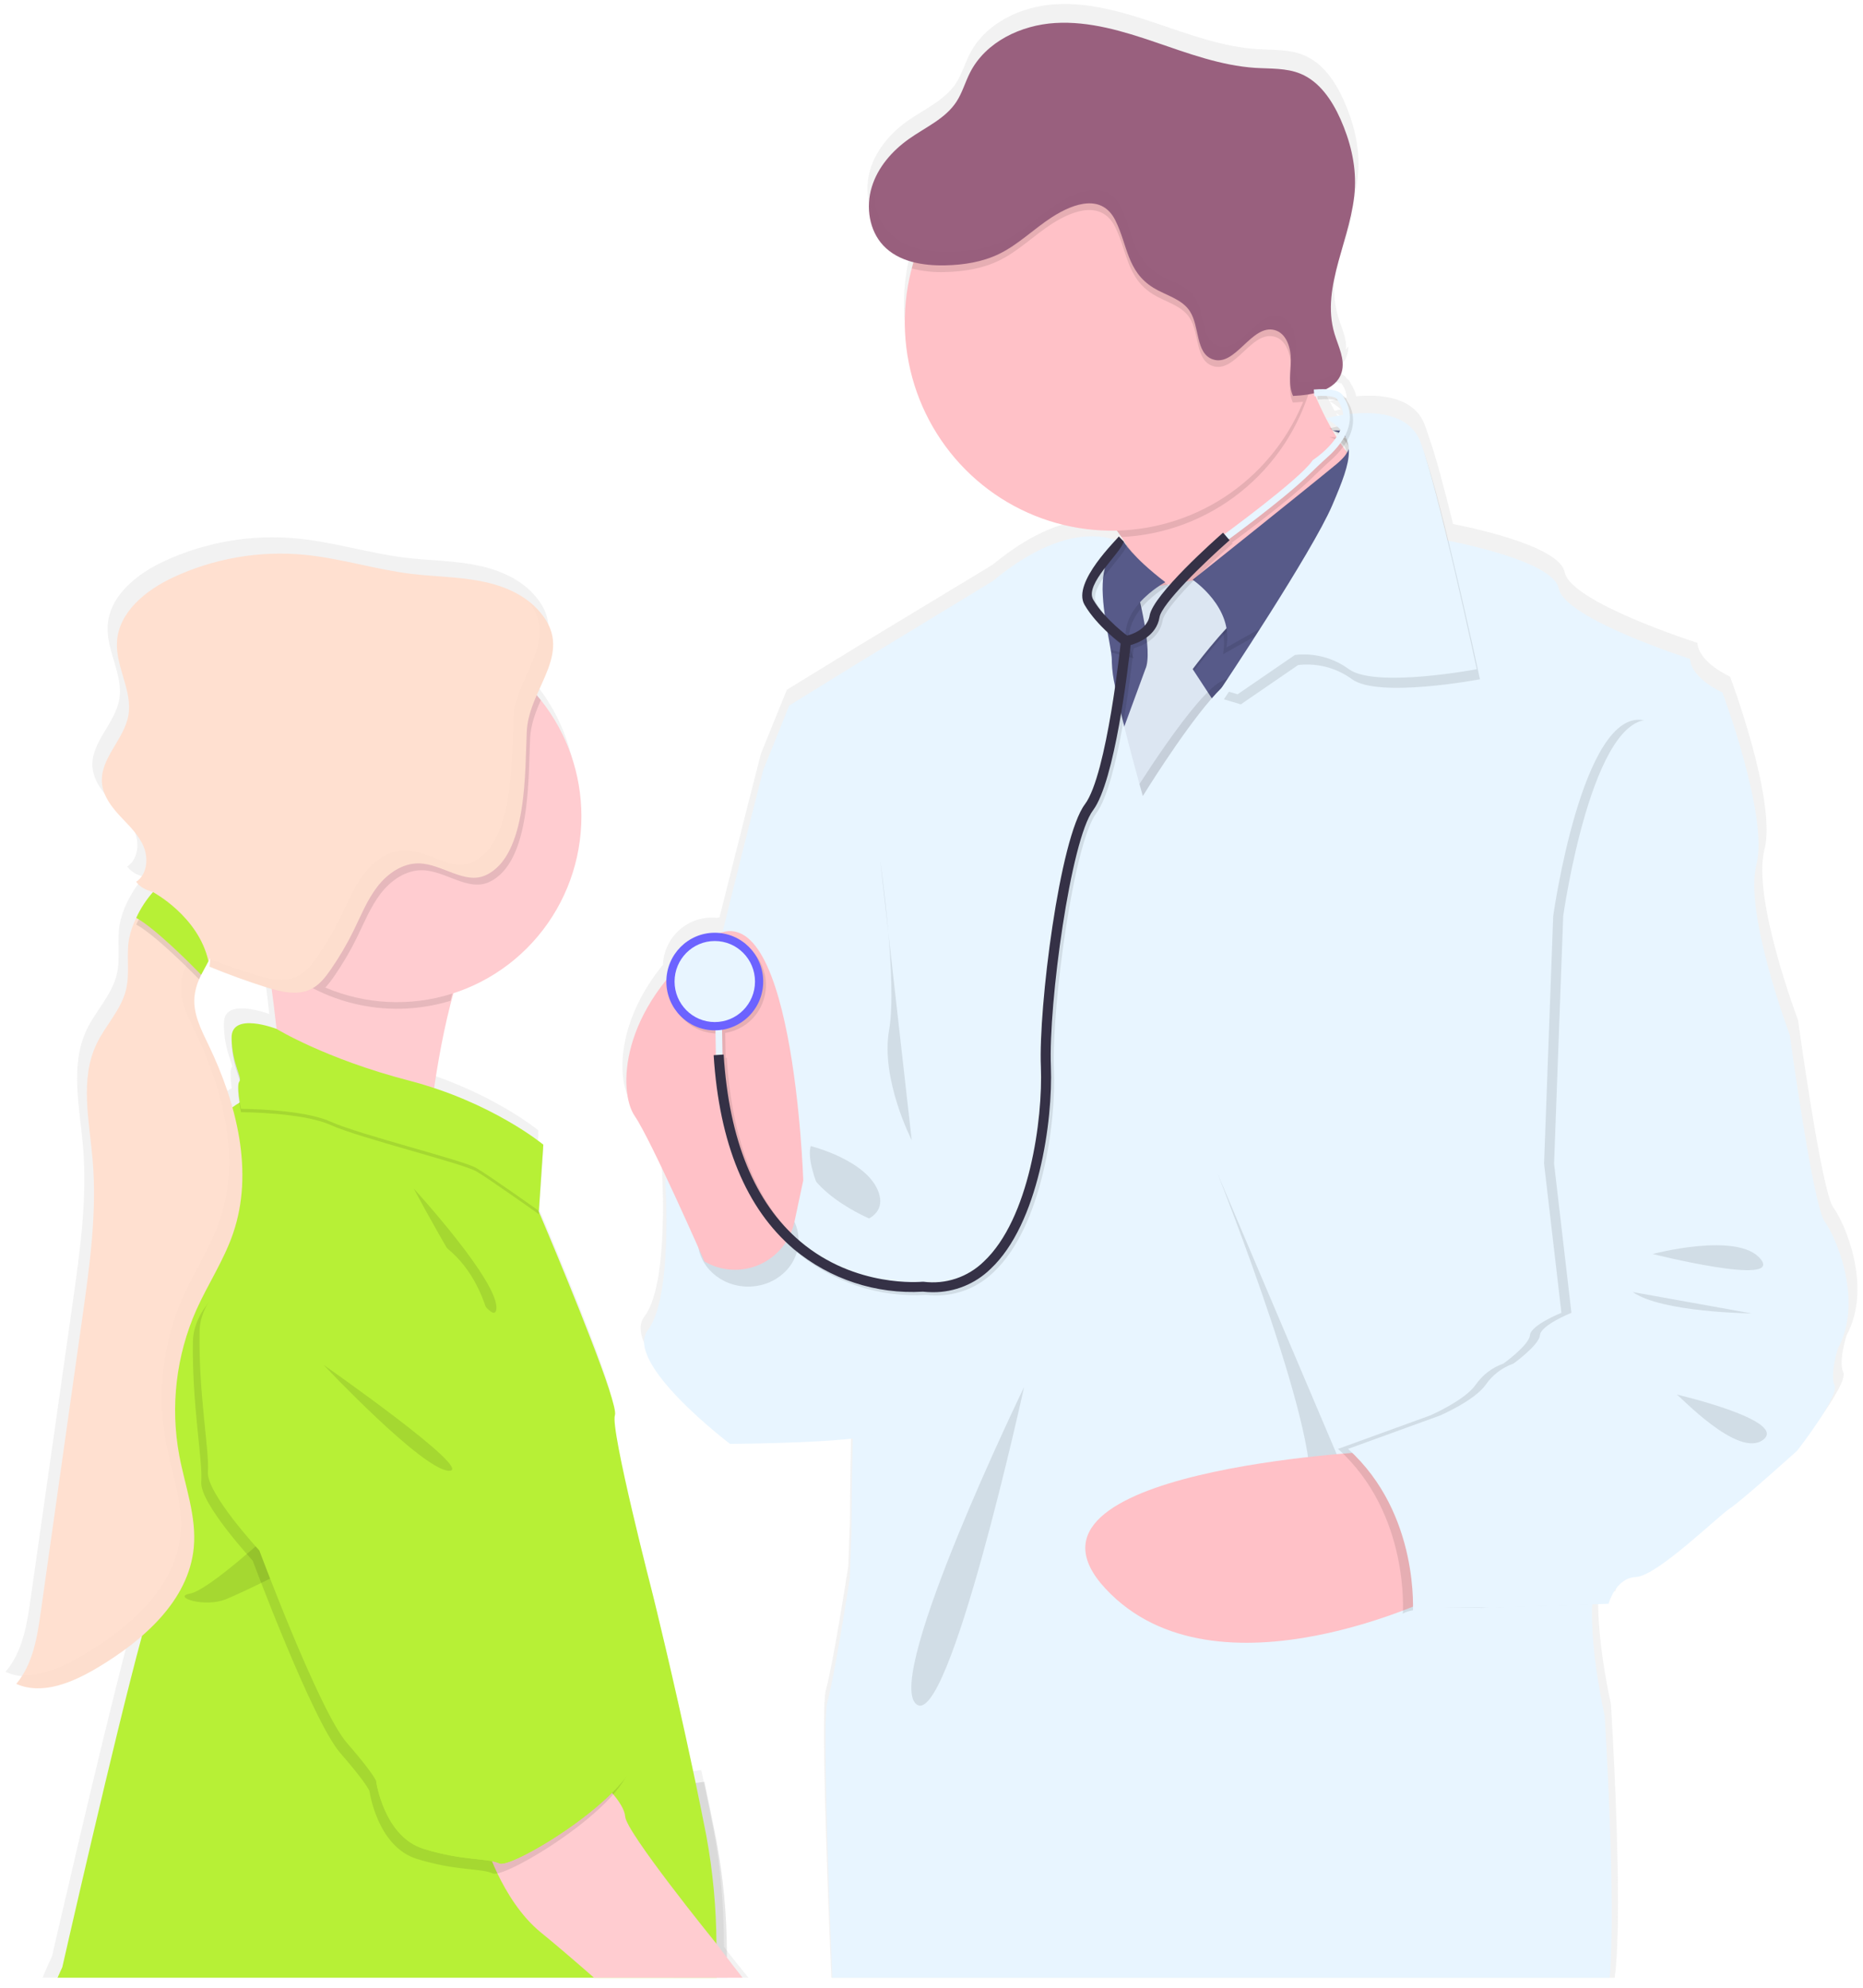<svg width="165" height="176" viewBox="0 0 165 176" fill="none" xmlns="http://www.w3.org/2000/svg">
<path d="M119.017 21.655C119.385 20.295 119.829 18.929 120.139 17.551C119.767 18.929 119.321 20.3 119.017 21.655Z" fill="url(#paint0_linear)"/>
<path d="M117.368 34.753C117.337 34.699 117.315 34.646 117.291 34.596C117.291 34.574 117.268 34.556 117.26 34.534C117.211 34.557 117.162 34.577 117.111 34.594C117.014 34.632 116.914 34.668 116.812 34.697C116.71 34.726 116.668 34.742 116.59 34.759C116.526 34.782 116.46 34.799 116.393 34.811L116.411 34.851C116.493 34.833 116.572 34.818 116.654 34.795L116.677 35.072C116.77 35.072 116.856 35.059 116.94 35.059C116.98 35.056 117.02 35.056 117.06 35.059C117.233 35.059 117.384 35.059 117.503 35.059C117.457 34.958 117.408 34.853 117.368 34.753ZM162.366 106.903C161.325 105.489 159.245 90.32 159.245 90.32C159.245 90.32 155.156 79.533 156.271 75.228C157.385 70.923 153.225 59.908 153.225 59.908C153.225 59.908 150.476 58.705 150.328 56.918C150.328 56.918 139.105 53.346 138.579 50.666C138.154 48.469 131.193 46.893 128.693 46.395C127.931 43.296 127.164 40.404 126.598 38.825C126.445 38.334 126.301 37.91 126.168 37.575C125.213 35.119 122.26 34.896 120.119 35.092C120.026 34.673 119.854 34.277 119.611 33.924C119.576 33.803 119.506 33.695 119.41 33.614C119.364 33.575 119.315 33.539 119.263 33.507C119.225 33.434 119.174 33.37 119.113 33.315C119.052 33.26 118.985 33.212 118.913 33.172C118.862 33.144 118.808 33.119 118.754 33.098C118.625 33.049 118.492 33.012 118.357 32.989C118.199 32.956 118.039 32.935 117.878 32.926C118.269 32.754 118.618 32.497 118.9 32.174C119.092 31.947 119.234 31.682 119.319 31.397C119.389 31.159 119.421 30.912 119.412 30.664C119.354 30.766 119.288 30.863 119.212 30.952C119.306 29.963 118.787 28.959 118.49 27.974C118.13 26.692 118.063 25.344 118.295 24.033C118.592 22.055 119.328 20.054 119.826 18.04C119.828 18.029 119.828 18.017 119.826 18.006C120.088 17.006 120.25 15.982 120.31 14.95C120.396 12.866 119.866 10.787 119.015 8.89C118.259 7.208 117.144 5.554 115.437 4.87C114.17 4.355 112.749 4.437 111.383 4.352C108.32 4.16 105.398 3.075 102.486 2.088C99.573 1.101 96.576 0.204 93.51 0.376C90.445 0.548 87.29 2.037 85.892 4.77C85.448 5.623 85.193 6.572 84.664 7.374C83.671 8.885 81.893 9.642 80.41 10.685C78.927 11.728 77.621 13.208 77.085 14.974C76.792 15.926 76.751 16.938 76.965 17.91C77.013 18.13 77.076 18.346 77.151 18.558C77.362 19.148 77.69 19.688 78.116 20.145C78.437 20.483 78.806 20.772 79.211 21.001C79.719 21.285 80.263 21.498 80.829 21.635C80.809 21.702 80.789 21.773 80.767 21.842C80.731 21.956 80.7 22.066 80.667 22.189C80.594 22.463 80.525 22.742 80.468 23.024C80.465 23.044 80.465 23.064 80.468 23.084C80.195 24.354 80.058 25.65 80.06 26.949C80.059 27.563 80.09 28.177 80.153 28.789C81.039 37.85 88.465 44.997 97.64 45.462C97.955 45.477 98.272 45.486 98.593 45.486C98.739 45.486 98.883 45.486 99.036 45.486C99.18 45.678 99.322 45.875 99.458 46.067C99.593 46.259 99.717 46.455 99.834 46.647L99.513 46.312L99.192 46.015C99.104 46.136 99.007 46.248 98.901 46.352C98.692 46.278 98.478 46.217 98.261 46.169C97.341 45.964 95.94 45.888 94.096 46.448C92.4 46.96 90.327 48.011 87.902 50.01L76.085 57.155L69.692 61.071L67.389 66.743C67.389 66.743 65.658 73.482 63.732 81.203C63.656 81.225 63.583 81.247 63.51 81.274C63.354 81.256 63.197 81.247 63.04 81.247C61.922 81.245 60.847 81.678 60.041 82.457C59.234 83.237 58.758 84.3 58.713 85.425C54.883 90.114 54.666 94.803 55.566 96.956C55.647 97.157 55.75 97.35 55.871 97.529C56.461 98.387 57.563 100.597 58.68 102.953C58.651 103.147 58.633 103.31 58.624 103.433C58.623 103.473 58.623 103.513 58.624 103.554C58.624 103.554 59.289 113.671 57.073 116.571C56.587 117.203 56.661 118.034 57.073 118.954C58.558 122.263 64.43 126.681 64.43 126.681C64.43 126.681 71.472 126.644 75.396 126.213C75.385 126.61 75.376 127.005 75.367 127.392C75.278 131.295 75.278 134.566 75.278 134.566L75.132 138.658C75.132 138.658 73.802 147.284 73.137 149.662C72.718 151.154 73.201 164.964 73.623 175.116H143.008C143.824 169.11 142.674 150.861 142.674 150.861C142.674 150.861 141.581 146.143 141.541 142.03C141.539 142.026 141.538 142.021 141.538 142.016C141.538 142.011 141.539 142.006 141.541 142.001C141.541 141.642 141.541 141.291 141.554 140.947L142.057 140.929L142.962 140.898H143.044C143.044 140.898 143.066 140.813 143.117 140.675C143.237 140.33 143.4 140.002 143.602 139.699C143.988 139.125 144.591 138.562 145.498 138.525C145.999 138.504 146.774 138.096 147.65 137.493C147.656 137.494 147.662 137.494 147.668 137.493C150.024 135.888 153.138 132.925 153.894 132.438C154.934 131.768 159.912 127.302 159.912 127.302C159.912 127.302 160.655 126.355 161.446 125.214L161.475 125.174C162.459 123.745 163.506 122.037 163.249 121.499C162.805 120.534 163.546 118.228 163.546 118.228C165.858 113.965 163.408 108.316 162.366 106.903ZM119.503 38.225C119.524 38.291 119.537 38.36 119.543 38.43C119.487 38.357 119.432 38.278 119.376 38.207L119.323 38.136L119.286 38.082L119.37 37.966C119.37 37.966 119.37 37.966 119.37 37.981C119.428 38.054 119.473 38.136 119.503 38.225ZM118.758 36.246C118.516 36.296 118.326 36.34 118.202 36.374C118.044 36.093 117.894 35.811 117.758 35.525C118.114 35.733 118.448 35.974 118.758 36.246ZM118.341 36.599C118.341 36.595 118.341 36.59 118.341 36.586L118.359 36.599C118.45 36.66 118.539 36.718 118.621 36.778C118.694 36.831 118.76 36.883 118.827 36.937C118.782 37.015 118.734 37.095 118.685 37.16C118.607 37.037 118.534 36.919 118.463 36.796C118.419 36.747 118.379 36.68 118.341 36.599ZM117.011 33.844C117.44 33.801 117.871 33.801 118.299 33.844C118.359 33.844 118.412 33.855 118.465 33.864C118.586 33.883 118.704 33.913 118.818 33.956C119.08 34.325 119.241 34.757 119.286 35.208L119.166 35.226L119.048 35.248C118.827 35.286 118.605 35.324 118.432 35.36L118.211 35.407C117.916 35.472 117.745 35.521 117.738 35.523C117.71 35.463 117.681 35.407 117.65 35.349C117.601 35.253 117.55 35.155 117.506 35.059C117.461 34.963 117.404 34.853 117.357 34.753C117.326 34.699 117.304 34.646 117.28 34.596C117.28 34.574 117.257 34.556 117.248 34.534C117.236 34.51 117.224 34.486 117.215 34.46C117.08 34.183 116.956 33.907 116.836 33.634C116.823 33.607 116.812 33.578 116.801 33.551L116.969 33.54V33.598L117.011 33.844ZM64.124 172.357C64.106 169.032 63.867 165.435 63.202 162.059C62.918 160.623 62.626 159.187 62.329 157.776C62.253 157.423 62.18 157.075 62.107 156.727L61.424 156.818H61.362C59.5 147.974 57.554 140.181 57.554 140.181C57.554 140.181 53.688 125.313 54.136 124.127C54.193 123.973 54.12 123.558 53.956 122.948C53.021 119.568 49.115 110.252 47.75 107.068C47.75 107.055 47.739 107.039 47.734 107.028C47.512 106.494 47.353 106.135 47.304 106.03L47.626 101.278L47.643 100.993L47.685 100.385L47.668 100.37L47.685 100.088C47.685 100.088 44.312 97.302 38.597 95.29C38.375 95.209 38.14 95.131 37.908 95.055C38.194 93.133 38.573 90.963 39.067 88.848C39.114 88.636 39.164 88.43 39.218 88.223C39.264 88.015 39.317 87.814 39.371 87.611C39.455 87.281 39.546 86.955 39.639 86.633C39.947 86.535 40.251 86.425 40.55 86.309L40.665 86.265C44.352 84.82 47.394 82.078 49.227 78.548C51.062 75.017 51.563 70.937 50.64 67.062C50.114 64.865 49.142 62.801 47.785 61C47.683 60.861 47.575 60.723 47.466 60.587C47.357 60.451 47.227 60.299 47.105 60.16C47.745 58.693 48.501 57.298 48.563 55.871C48.574 55.69 48.574 55.509 48.563 55.328V55.306C48.481 54.388 48.078 53.46 47.138 52.484C45.766 51.053 43.813 50.327 41.86 49.979C39.907 49.63 37.916 49.621 35.953 49.387C32.696 48.994 29.524 47.982 26.268 47.672C22.257 47.298 18.219 47.991 14.557 49.682C12.135 50.798 9.681 52.749 9.534 55.427C9.415 57.639 10.944 59.761 10.559 61.947C10.175 64.095 8.003 65.785 8.193 67.957C8.267 68.806 8.699 69.565 9.24 70.242C9.426 70.465 9.623 70.688 9.827 70.912C10.616 71.753 11.485 72.562 11.926 73.622C11.944 73.667 11.962 73.712 11.977 73.756C12.352 74.803 12.183 76.127 11.257 76.728C11.262 76.732 11.266 76.738 11.268 76.744C11.281 76.762 11.294 76.775 11.306 76.793C11.307 76.789 11.307 76.785 11.306 76.782C11.634 77.174 12.077 77.452 12.571 77.577L12.76 77.635C12.607 77.802 12.463 77.976 12.316 78.159L12.221 78.287C11.977 78.618 11.755 78.964 11.556 79.325C11.443 79.526 11.334 79.727 11.243 79.928C10.94 80.54 10.72 81.192 10.59 81.864C10.352 83.342 10.687 84.882 10.328 86.329C9.885 88.116 8.482 89.487 7.69 91.146C6.192 94.272 7.041 97.94 7.342 101.392C7.752 106.081 7.087 110.79 6.424 115.448C6.073 117.925 5.721 120.404 5.369 122.886C4.483 129.114 3.596 135.342 2.709 141.57C2.386 143.852 2.002 146.259 0.493 148.021H0.508C0.508 148.021 0.508 148.034 0.493 148.039C0.946 148.238 1.428 148.363 1.92 148.409C3.891 148.608 5.979 147.648 7.752 146.599C9.157 145.781 10.487 144.84 11.727 143.787C11.545 144.457 11.35 145.187 11.142 145.973C11.142 145.981 11.142 145.988 11.142 145.996C8.639 155.597 4.613 173.198 4.613 173.198C4.613 173.198 4.248 173.964 3.773 175.105H66.283C65.552 174.212 64.871 173.357 64.339 172.667L64.124 172.357ZM17.84 83.579C17.856 83.552 17.867 83.527 17.882 83.503C17.882 83.574 17.882 83.643 17.882 83.71C17.882 83.777 17.882 83.838 17.882 83.9C17.882 83.963 17.882 83.956 17.882 83.987C17.882 84.079 17.862 84.17 17.847 84.262C17.847 84.262 17.847 84.273 17.847 84.282L18.069 84.365L18.326 84.472C19.845 85.076 21.383 85.623 22.941 86.113C23.1 86.164 23.262 86.213 23.424 86.26L23.457 86.537C23.497 86.821 23.535 87.109 23.57 87.397C23.57 87.397 23.57 87.41 23.57 87.419C23.67 88.216 23.768 89.011 23.854 89.788C23.854 89.788 19.784 88.225 19.835 90.599C19.833 90.641 19.833 90.683 19.835 90.726C19.831 90.782 19.831 90.839 19.835 90.896C19.873 92.744 20.447 93.841 20.562 94.403C20.555 94.427 20.543 94.448 20.527 94.466C20.428 94.681 20.395 94.921 20.429 95.156C20.425 95.555 20.457 95.954 20.522 96.348C20.403 96.422 20.285 96.496 20.168 96.572C20.079 96.627 19.995 96.69 19.908 96.752C19.365 94.852 18.653 93.005 17.783 91.233C17.173 89.969 16.488 88.651 16.495 87.265C16.495 87.176 16.495 87.084 16.506 86.993C16.53 86.591 16.607 86.194 16.732 85.811C16.783 85.666 16.838 85.523 16.9 85.383C17.045 85.048 17.207 84.722 17.386 84.405C17.501 84.195 17.623 83.987 17.741 83.777C17.778 83.715 17.814 83.65 17.849 83.587L17.84 83.579ZM117.368 34.753C117.337 34.699 117.315 34.646 117.291 34.596C117.291 34.574 117.268 34.556 117.26 34.534C117.211 34.557 117.162 34.577 117.111 34.594C117.014 34.632 116.914 34.668 116.812 34.697C116.71 34.726 116.668 34.742 116.59 34.759L116.393 34.811L116.411 34.851C116.493 34.833 116.572 34.818 116.654 34.795L116.677 35.072C116.77 35.072 116.856 35.059 116.94 35.059H117.06C117.233 35.059 117.384 35.059 117.503 35.059C117.457 34.958 117.408 34.853 117.368 34.753Z" fill="url(#paint1_linear)"/>
<path d="M68.934 67.549L67.604 68.14C67.604 68.14 58.935 102.066 58.935 104.808C58.935 107.55 77.318 122.807 77.318 122.807L80.186 103.306C80.186 103.306 76.067 58.584 68.934 67.549Z" fill="#E8F5FF"/>
<path d="M109.258 56.757L101.577 52.72C101.147 50.873 100.383 49.121 99.325 47.551C98.201 45.917 96.707 44.312 94.845 43.474C90.139 41.349 114.75 30.191 114.75 30.191C115.138 31.531 115.595 32.85 116.118 34.143C117.386 37.296 119.49 41.373 122.201 42.534C126.809 44.51 109.258 56.757 109.258 56.757Z" fill="#FFC1C7"/>
<path opacity="0.1" d="M116.118 34.143C115.067 37.869 112.88 41.167 109.866 43.573C106.853 45.979 103.166 47.371 99.325 47.551C98.201 45.917 96.707 44.312 94.845 43.474C90.139 41.349 114.75 30.191 114.75 30.191C115.138 31.531 115.595 32.85 116.118 34.143Z" fill="black"/>
<path d="M116.81 28.51C116.811 32.164 115.736 35.736 113.721 38.774C111.707 41.813 108.843 44.181 105.492 45.58C102.141 46.978 98.453 47.345 94.896 46.632C91.338 45.92 88.07 44.161 85.505 41.577C82.94 38.994 81.193 35.702 80.486 32.119C79.778 28.535 80.141 24.821 81.529 21.445C82.917 18.069 85.268 15.184 88.284 13.155C91.3 11.125 94.846 10.042 98.474 10.042C100.885 10.031 103.274 10.501 105.503 11.425C107.733 12.349 109.759 13.709 111.463 15.426C113.168 17.143 114.519 19.184 115.436 21.429C116.354 23.675 116.821 26.082 116.81 28.51Z" fill="#FFC1C7"/>
<path d="M119.456 54.386L114.455 66.14L110.044 73.942H95.924L91.806 63.276L93.475 52.214H104.259L111.221 51.819L113.573 51.028L115.089 51.895L119.456 54.386Z" fill="#575A89"/>
<path opacity="0.1" d="M117.734 38.718C117.734 38.718 120.853 39.388 118.06 41.695C115.267 44.001 105.631 51.336 105.631 51.336C105.631 51.336 109.016 54.373 108.315 57.93L119.53 51.633L121.525 41.559C121.525 41.559 121.748 38.531 117.734 38.718Z" fill="black"/>
<path opacity="0.1" d="M107.837 51.336L100.703 52.522C100.703 52.522 102.175 58.004 101.439 59.56C101.417 59.608 101.399 59.658 101.384 59.71L98.473 67.634L100.655 73.857L108.204 63.485L105.631 59.56C105.631 59.56 108.351 55.929 109.969 54.67C111.587 53.411 107.837 51.336 107.837 51.336Z" fill="black"/>
<path d="M107.837 51.03L100.703 52.213C100.703 52.213 102.175 57.695 101.439 59.251C101.417 59.3 101.399 59.349 101.384 59.401L98.473 67.325L100.655 73.548L108.204 63.17L105.631 59.244C105.631 59.244 108.351 55.614 109.969 54.355C111.587 53.095 107.837 51.03 107.837 51.03Z" fill="#DCE6F2"/>
<path d="M118.033 38.127C118.033 38.127 121.152 38.796 118.357 41.103C115.562 43.41 105.631 51.336 105.631 51.336C105.631 51.336 109.309 53.781 108.61 57.336L119.824 51.041L121.819 40.967C121.819 40.967 122.041 37.939 118.033 38.127Z" fill="#575A89"/>
<path opacity="0.1" d="M99.814 48.251C99.814 48.251 100.495 49.532 103.499 51.843C103.499 51.843 98.498 54.523 100.411 58.289L92.761 56.28L91.584 52.575L99.814 48.251Z" fill="black"/>
<path d="M99.52 47.955C99.52 47.955 100.2 49.237 103.204 51.548C103.204 51.548 98.203 54.214 100.116 57.992L92.469 55.982L91.291 52.28L99.52 47.955Z" fill="#575A89"/>
<path opacity="0.1" d="M119.456 54.386L114.455 66.14L110.053 73.942H95.924L91.806 63.275L93.473 52.214H96.472C96.423 54.795 97.358 57.827 97.299 58.955C97.197 60.808 100.043 70.807 100.043 70.807C100.043 70.807 105.999 61.103 108.351 60.239C109.829 59.696 112.961 55.181 115.087 51.895L119.456 54.386Z" fill="black"/>
<path d="M139.156 116.238L138.648 116.881C138.648 116.881 142.326 135.474 141.308 139.697C141.135 140.458 141.037 141.234 141.013 142.014V142.048C140.834 146.344 142.122 151.919 142.122 151.919C142.122 151.919 143.15 168.353 142.565 175.112H73.711C73.308 165.118 72.873 152.169 73.268 150.734C73.933 148.365 75.263 139.77 75.263 139.77L75.409 135.698C75.409 135.698 75.409 131.761 75.529 127.376C75.58 125.404 75.655 123.334 75.764 121.499C75.903 119.19 76.099 117.245 76.367 116.29C76.532 115.565 76.627 114.827 76.65 114.084C76.65 114.015 76.65 113.943 76.664 113.872C76.664 113.648 76.686 113.407 76.695 113.159C76.695 113.09 76.695 113.021 76.695 112.936C76.737 111.498 76.722 109.792 76.675 108.024C76.675 107.928 76.675 107.83 76.675 107.731C76.637 106.405 76.582 105.052 76.52 103.766C76.327 99.747 76.076 96.348 76.076 96.348L67.62 68.125L69.899 62.471L76.223 58.568L87.916 51.457C93.619 46.734 97.374 47.301 98.806 47.819C98.945 47.867 99.081 47.923 99.214 47.987C99.258 48.009 99.294 48.027 99.327 48.047C99.373 48.069 99.416 48.094 99.458 48.123C99.066 48.313 98.725 48.596 98.465 48.947C98.171 49.347 97.963 49.803 97.851 50.287C97.776 50.587 97.723 50.892 97.693 51.2C97.665 51.524 97.653 51.859 97.653 52.196C97.669 52.935 97.732 53.673 97.842 54.404C97.842 54.417 97.842 54.435 97.842 54.453C97.915 54.976 98.006 55.487 98.094 55.967C98.094 55.975 98.094 55.983 98.094 55.992C98.197 56.552 98.298 57.07 98.367 57.517C98.38 57.597 98.391 57.671 98.403 57.74C98.451 58.035 98.475 58.334 98.471 58.633C98.496 59.355 98.593 60.074 98.76 60.777C98.817 61.071 98.884 61.386 98.957 61.714C99.056 62.161 99.165 62.648 99.283 63.143C99.347 63.416 99.416 63.697 99.487 63.976C99.513 64.088 99.542 64.2 99.569 64.314L99.613 64.49C100.085 66.381 100.597 68.263 100.912 69.402C101.098 70.072 101.216 70.485 101.216 70.485C101.216 70.485 104.554 65.048 107.218 61.953C107.258 61.909 107.294 61.866 107.331 61.826C107.595 61.52 107.854 61.241 108.103 60.995C108.646 60.451 109.133 60.062 109.526 59.919C109.609 59.888 109.69 59.85 109.767 59.805C110.858 59.182 112.618 56.92 114.265 54.551C114.427 54.328 114.584 54.085 114.744 53.855C115.11 53.323 115.464 52.79 115.799 52.278C116.056 51.888 116.302 51.508 116.535 51.146C117.643 49.409 118.423 48.114 118.423 48.114L119.962 48.045L120.23 48.032H120.41L127.394 47.706C127.394 47.706 127.696 47.757 128.192 47.857C128.219 47.857 128.245 47.857 128.274 47.875C130.753 48.371 137.637 49.941 138.059 52.118C138.573 54.784 149.678 58.341 149.678 58.341C149.825 60.127 152.544 61.304 152.544 61.304C152.544 61.304 156.663 72.267 155.561 76.563C154.473 80.805 158.394 91.3 158.498 91.594L157.747 92.55L139.156 116.238Z" fill="#E8F5FF"/>
<path opacity="0.1" d="M117.732 37.939C117.732 37.939 124.53 35.996 126.075 39.995C127.62 43.995 131.076 60.145 131.076 60.145C131.076 60.145 122.103 61.848 119.751 60.145C118.372 59.134 116.664 58.684 114.97 58.885L109.896 62.366L108.397 61.92C108.397 61.92 116.515 49.764 118.279 45.633C120.044 41.503 120.64 39.656 117.732 37.939Z" fill="black"/>
<path d="M117.437 37.046C117.437 37.046 124.24 35.103 125.791 39.102C127.343 43.101 130.792 59.252 130.792 59.252C130.792 59.252 121.821 60.955 119.467 59.252C118.089 58.24 116.382 57.791 114.688 57.992L109.61 61.473L108.111 61.027C108.111 61.027 116.229 48.871 117.993 44.74C119.758 40.61 120.345 38.767 117.437 37.046Z" fill="#E8F5FF"/>
<path opacity="0.1" d="M71.803 101.475C71.803 101.475 76.877 102.734 77.834 105.623C78.792 108.513 74.084 108.586 74.084 108.586C74.084 108.586 71.215 103.475 71.803 101.475Z" fill="black"/>
<path opacity="0.1" d="M90.702 122.807C90.702 122.807 78.275 148.438 81.144 150.883C84.012 153.328 90.702 122.807 90.702 122.807Z" fill="black"/>
<path opacity="0.1" d="M107.837 103.92C107.837 103.92 117.765 128.816 115.779 132.661C113.793 136.506 120.044 132.661 120.044 132.661L107.837 103.92Z" fill="black"/>
<path d="M121.662 128.513C121.662 128.513 88.128 130.143 97.91 140.662C107.692 151.181 127.767 141.108 127.767 141.108L121.662 128.513Z" fill="#FFC1C7"/>
<path opacity="0.1" d="M116.81 28.51C116.813 30.933 116.34 33.332 115.42 35.57C115.112 35.606 114.804 35.628 114.507 35.642C114.063 34.661 114.3 33.529 114.309 32.451C114.318 31.372 113.924 30.104 112.893 29.814C110.838 29.231 109.419 33.1 107.393 32.402C105.842 31.87 106.247 29.499 105.354 28.13C104.647 27.047 103.23 26.741 102.129 26.063C99.786 24.613 99.857 22.296 98.768 20.103C97.629 17.805 95.222 18.484 93.131 19.84C91.544 20.871 90.174 22.253 88.476 23.075C87.007 23.79 85.355 24.049 83.726 24.087C82.723 24.126 81.72 24.019 80.747 23.769C81.891 19.436 84.561 15.67 88.258 13.174C91.956 10.677 96.428 9.621 100.842 10.201C105.256 10.781 109.31 12.959 112.247 16.327C115.185 19.696 116.805 24.026 116.807 28.51H116.81Z" fill="black"/>
<path d="M93.138 19.248C91.549 20.279 90.181 21.659 88.483 22.485C87.013 23.198 85.362 23.457 83.733 23.495C81.738 23.539 79.59 23.186 78.227 21.735C76.974 20.395 76.675 18.334 77.205 16.577C77.734 14.82 79.004 13.362 80.496 12.306C81.988 11.25 83.719 10.52 84.708 9.008C85.231 8.209 85.484 7.266 85.918 6.416C87.308 3.694 90.434 2.22 93.455 2.037C96.476 1.854 99.471 2.76 102.348 3.743C105.225 4.725 108.125 5.806 111.162 6.009C112.514 6.094 113.919 6.009 115.174 6.525C116.861 7.215 117.967 8.865 118.72 10.544C119.565 12.438 120.09 14.505 120.002 16.573C119.815 20.987 116.92 25.319 118.193 29.548C118.53 30.675 119.161 31.832 118.825 32.96C118.332 34.605 116.224 34.98 114.52 35.059C114.076 34.078 114.314 32.944 114.323 31.868C114.331 30.792 113.937 29.521 112.908 29.231C110.851 28.652 109.433 32.515 107.411 31.819C105.87 31.285 106.269 28.916 105.374 27.547C104.667 26.462 103.248 26.158 102.149 25.48C99.806 24.03 99.877 21.713 98.788 19.52C97.64 17.211 95.231 17.89 93.138 19.248Z" fill="#99607E"/>
<path d="M60.622 104.215L58.931 104.809C58.931 104.809 59.596 114.883 57.379 117.772C55.162 120.662 64.658 127.845 64.658 127.845C64.658 127.845 77.675 127.771 78.043 126.728C78.41 125.686 77.377 108.062 77.377 108.062C77.377 108.062 70.391 105.32 70.978 100.95C70.978 100.95 68.846 111.246 65.685 110.802C62.524 110.357 58.935 107.698 60.622 104.215Z" fill="#E8F5FF"/>
<path opacity="0.1" d="M66.263 113.919C68.728 113.919 70.725 112.079 70.725 109.808C70.725 107.538 68.728 105.698 66.263 105.698C63.799 105.698 61.801 107.538 61.801 109.808C61.801 112.079 63.799 113.919 66.263 113.919Z" fill="black"/>
<path d="M71.142 104.512C71.142 104.512 70.255 77.253 62.537 83.326C54.819 89.4 54.743 96.663 56.213 98.809C57.682 100.955 62.395 111.697 62.395 111.697C63.132 112.127 63.96 112.376 64.811 112.422C65.662 112.468 66.511 112.31 67.29 111.961C68.068 111.613 68.754 111.083 69.29 110.416C69.826 109.749 70.198 108.964 70.375 108.125L71.142 104.512Z" fill="#FFC1C7"/>
<path opacity="0.1" d="M119.29 35.465C119.254 35.345 119.185 35.238 119.091 35.157C118.709 34.806 117.889 34.683 116.652 34.79L116.703 35.38C118.352 35.237 118.678 35.568 118.72 35.623V35.679L118.771 35.753C118.977 36.031 119.123 36.35 119.199 36.688C119.275 37.026 119.281 37.377 119.215 37.718C118.853 39.538 116.635 40.987 116.612 41.002L116.559 41.033L116.526 41.085C115.568 42.516 110.153 46.555 108.737 47.6L108.612 47.457C107.978 48.011 102.406 52.926 102.104 54.808C101.909 55.989 100.588 56.447 100.109 56.574C99.604 56.188 97.964 54.873 97.11 53.399C96.31 52.012 99.531 49.306 99.814 48.25L99.371 47.792C99.325 47.962 95.188 51.856 96.339 53.846C97.261 55.442 98.946 56.809 99.535 57.26C99.347 58.983 98.174 69.105 96.372 71.503C94.133 74.484 92.251 89.507 92.46 94.751C92.644 99.411 91.436 108.213 87.401 111.994C86.703 112.677 85.86 113.192 84.936 113.501C84.013 113.811 83.031 113.906 82.066 113.78H82.017H81.968C81.911 113.78 76.059 114.383 71.142 110.207C67.119 106.798 64.84 101.233 64.366 93.664H64.268L64.228 91.46C65.319 91.289 66.302 90.698 66.969 89.812C67.637 88.926 67.937 87.814 67.808 86.71C67.679 85.606 67.129 84.594 66.276 83.889C65.422 83.184 64.33 82.84 63.229 82.929C62.129 83.018 61.105 83.533 60.374 84.366C59.642 85.199 59.26 86.285 59.307 87.396C59.354 88.507 59.827 89.557 60.626 90.324C61.425 91.092 62.488 91.517 63.592 91.512H63.641L63.681 93.702L63.486 93.715C63.973 101.53 66.367 107.311 70.579 110.882C73.78 113.554 77.869 114.902 82.019 114.653C82.314 114.685 82.61 114.702 82.906 114.702C84.808 114.712 86.638 113.97 88.004 112.637C92.254 108.651 93.546 99.525 93.344 94.707C93.122 89.149 95.097 74.667 97.079 72.03C99.021 69.442 100.198 59.358 100.404 57.405C101.107 57.206 102.696 56.579 102.967 54.949C103.162 53.77 106.883 50.137 109.173 48.125L109.105 48.045C110.337 47.138 114.17 44.28 116.069 42.445C116.659 41.875 117.244 41.306 117.856 40.763C118.592 40.107 119.527 39.064 119.773 37.832C119.857 37.425 119.858 37.005 119.774 36.598C119.691 36.191 119.527 35.805 119.29 35.465Z" fill="black"/>
<path d="M99.46 57.119C99.367 57.054 97.159 55.462 96.053 53.547C94.905 51.557 99.041 47.665 99.085 47.496L99.529 47.953C99.247 49.007 96.026 51.716 96.826 53.1C97.835 54.848 99.959 56.378 99.981 56.394L99.46 57.119Z" fill="#353146"/>
<path d="M108.448 48.033L108.103 47.553C108.173 47.502 115.136 42.429 116.233 40.788L116.269 40.739L116.32 40.705C116.342 40.69 118.561 39.243 118.922 37.421C118.989 37.081 118.984 36.73 118.907 36.392C118.831 36.054 118.685 35.736 118.479 35.458L118.428 35.382V35.329C118.383 35.271 118.058 34.942 116.408 35.085L116.357 34.493C117.597 34.386 118.414 34.509 118.796 34.86C118.891 34.942 118.961 35.05 118.997 35.17C119.237 35.51 119.405 35.895 119.491 36.302C119.578 36.71 119.58 37.131 119.498 37.539C119.252 38.774 118.319 39.817 117.581 40.471C116.971 41.014 116.384 41.587 115.797 42.152C113.569 44.303 108.692 47.857 108.448 48.033Z" fill="#E8F5FF"/>
<path d="M63.942 90.683L63.355 90.694L63.42 94.29L64.008 94.279L63.942 90.683Z" fill="#E8F5FF"/>
<path d="M63.306 91.228C65.675 91.228 67.595 89.294 67.595 86.907C67.595 84.521 65.675 82.587 63.306 82.587C60.937 82.587 59.017 84.521 59.017 86.907C59.017 89.294 60.937 91.228 63.306 91.228Z" fill="#6C63FF"/>
<path d="M63.306 90.496C65.273 90.496 66.868 88.89 66.868 86.908C66.868 84.926 65.273 83.32 63.306 83.32C61.339 83.32 59.744 84.926 59.744 86.908C59.744 88.89 61.339 90.496 63.306 90.496Z" fill="#E8F5FF"/>
<path d="M82.626 114.415C82.33 114.415 82.034 114.4 81.74 114.368C77.59 114.614 73.502 113.266 70.3 110.597C66.088 107.024 63.698 101.25 63.206 93.428L64.093 93.372C64.567 100.942 66.846 106.508 70.871 109.916C75.788 114.08 81.638 113.488 81.695 113.488H81.744H81.793C82.759 113.614 83.74 113.518 84.664 113.209C85.588 112.9 86.431 112.385 87.131 111.702C91.163 107.922 92.371 99.12 92.187 94.46C91.965 89.21 93.847 74.188 96.088 71.209C98.05 68.599 99.267 56.834 99.28 56.716L99.313 56.381L99.641 56.323C99.662 56.323 101.577 55.956 101.816 54.514C102.126 52.634 107.69 47.72 108.322 47.164L108.9 47.833C106.602 49.843 102.88 53.478 102.694 54.659C102.423 56.294 100.834 56.919 100.134 57.115C99.912 59.071 98.744 69.153 96.809 71.741C94.827 74.378 92.852 88.86 93.074 94.417C93.264 99.236 91.985 108.364 87.736 112.347C86.368 113.684 84.533 114.427 82.626 114.415Z" fill="#353146"/>
<g opacity="0.1">
<path opacity="0.1" d="M118.698 23.232C119.062 21.878 119.501 20.517 119.806 19.145C119.441 20.523 119 21.878 118.698 23.232Z" fill="black"/>
<path opacity="0.1" d="M114.99 33.865C114.546 32.885 114.784 31.75 114.792 30.674C114.801 29.598 114.407 28.338 113.378 28.037C111.321 27.459 109.903 31.324 107.881 30.625C106.329 30.091 106.739 27.722 105.844 26.353C105.137 25.268 103.72 24.965 102.621 24.286C100.276 22.837 100.347 20.519 99.26 18.326C98.119 16.026 95.714 16.705 93.621 18.063C92.032 19.094 90.664 20.477 88.966 21.3C87.496 22.013 85.845 22.272 84.216 22.31C82.232 22.357 80.073 22.002 78.71 20.55C77.659 19.434 77.28 17.797 77.497 16.263C77.46 16.368 77.426 16.473 77.393 16.578C76.861 18.335 77.171 20.401 78.415 21.736C79.778 23.187 81.937 23.54 83.921 23.495C85.552 23.457 87.202 23.198 88.674 22.486C90.376 21.66 91.744 20.28 93.329 19.248C95.421 17.891 97.828 17.212 98.968 19.512C100.054 21.705 99.985 24.022 102.328 25.471C103.437 26.141 104.844 26.454 105.553 27.539C106.44 28.912 106.048 31.277 107.591 31.811C109.61 32.507 111.029 28.644 113.086 29.223C114.114 29.513 114.511 30.786 114.5 31.86C114.489 32.934 114.258 34.07 114.697 35.05C116.402 34.972 118.51 34.604 119.004 32.952C119.072 32.714 119.104 32.468 119.097 32.221C118.377 33.474 116.524 33.795 114.99 33.865Z" fill="black"/>
</g>
<path opacity="0.1" d="M155.051 88.882L157.625 91.624C157.625 91.624 159.684 106.734 160.713 108.147C161.741 109.561 164.171 115.183 161.89 119.405C161.89 119.405 161.154 121.703 161.595 122.665C162.036 123.628 158.288 128.444 158.288 128.444C158.288 128.444 153.36 132.887 152.329 133.555C151.299 134.222 145.859 139.554 144.021 139.628C142.184 139.702 141.583 141.999 141.583 141.999L131.213 142.37C131.213 142.37 125.486 142.069 124.24 142.884C124.24 142.884 124.905 134.068 118.505 128.29L126.667 125.327C126.667 125.327 129.757 123.987 130.713 122.587C131.314 121.729 132.166 121.081 133.151 120.736C133.151 120.736 135.43 119.106 135.503 118.217C135.576 117.329 138.289 116.239 138.289 116.239L136.753 103.032L137.562 81.105C137.562 81.105 140.136 62.733 145.577 63.771C151.019 64.81 155.051 88.882 155.051 88.882Z" fill="black"/>
<path d="M155.938 88.882L158.512 91.624C158.512 91.624 160.571 106.734 161.599 108.147C162.628 109.561 165.057 115.183 162.776 119.405C162.776 119.405 162.043 121.703 162.484 122.665C162.925 123.628 159.174 128.444 159.174 128.444C159.174 128.444 154.247 132.887 153.216 133.555C152.185 134.222 146.746 139.554 144.908 139.628C143.07 139.702 142.47 141.999 142.47 141.999L132.1 142.37C132.1 142.37 126.368 142.069 125.127 142.884C125.127 142.884 125.792 134.068 119.392 128.29L127.554 125.327C127.554 125.327 130.644 123.987 131.599 122.587C132.2 121.729 133.053 121.081 134.038 120.736C134.038 120.736 136.316 119.106 136.389 118.217C136.463 117.329 139.176 116.239 139.176 116.239L137.64 103.032L138.449 81.105C138.449 81.105 141.022 62.733 146.464 63.771C151.906 64.81 155.938 88.882 155.938 88.882Z" fill="#E8F5FF"/>
<path opacity="0.1" d="M146.371 111.032C146.371 111.032 153.945 109.022 155.932 111.478C157.918 113.934 146.371 111.032 146.371 111.032Z" fill="black"/>
<path opacity="0.1" d="M144.607 114.401C147.18 116.217 155.123 116.29 155.123 116.29L144.607 114.401Z" fill="black"/>
<path opacity="0.1" d="M148.503 123.475C148.725 123.549 153.963 129.18 156.162 127.476C158.361 125.773 148.503 123.475 148.503 123.475Z" fill="black"/>
<path opacity="0.1" d="M77.96 76.215C77.96 76.215 79.499 86.884 78.741 91.229C77.983 95.574 80.749 100.958 80.749 100.958L77.96 76.215Z" fill="black"/>
<path d="M43.904 80.553C42.13 81.953 40.836 85.267 39.898 88.909C38.262 95.261 37.728 102.627 37.728 102.627C37.728 102.627 23.608 99.367 24.637 97.887C25.284 96.956 24.415 89.94 23.69 84.854C23.258 81.848 22.872 79.515 22.872 79.515C22.872 79.515 48.758 76.699 43.904 80.553Z" fill="#FFCCD0"/>
<path opacity="0.1" d="M43.904 80.256C42.13 81.659 40.836 84.97 39.898 88.612C37.085 89.472 34.093 89.55 31.239 88.836C28.386 88.123 25.777 86.645 23.69 84.559C23.258 81.551 22.872 79.218 22.872 79.218C22.872 79.218 48.758 76.405 43.904 80.256Z" fill="black"/>
<path d="M51.493 72.275C51.495 76.159 50.133 79.918 47.647 82.887C45.162 85.856 41.714 87.844 37.913 88.498C34.113 89.153 30.205 88.432 26.882 86.463C23.559 84.494 21.034 81.405 19.754 77.741C18.475 74.078 18.523 70.076 19.891 66.445C21.259 62.814 23.858 59.788 27.228 57.901C30.598 56.015 34.522 55.39 38.306 56.138C42.089 56.886 45.488 58.957 47.9 61.986C50.225 64.904 51.493 68.534 51.493 72.275Z" fill="#FFCCD0"/>
<path opacity="0.1" d="M64.368 175.112H59.713L59.321 166.83L58.911 158.258C58.911 158.258 59.968 158.1 61.653 157.863L62.333 157.771H62.389C62.757 159.511 63.12 161.297 63.47 163.081C64.053 166.248 64.357 169.461 64.377 172.682C64.377 172.906 64.377 173.129 64.377 173.339C64.39 173.935 64.377 174.531 64.368 175.112Z" fill="black"/>
<path d="M63.475 175.112H5.097C5.349 174.534 5.518 174.183 5.518 174.183C5.518 174.183 10.188 153.601 12.562 144.893C12.563 144.885 12.563 144.878 12.562 144.87C12.859 143.687 13.217 142.521 13.635 141.376C13.662 141.298 13.697 141.223 13.739 141.153C14.914 139.228 16.386 137.154 14.327 134.191C12.268 131.228 12.997 118.19 12.997 118.19C12.997 118.19 15.497 107.077 18.144 101.151C18.546 100.233 19.116 99.4 19.824 98.695C20.055 98.468 20.3 98.258 20.56 98.065C20.758 97.916 20.963 97.778 21.176 97.652L21.218 97.625C22.33 96.99 23.565 96.604 24.838 96.493C25.743 96.398 26.656 96.424 27.554 96.569C31.845 97.203 35.281 98.264 38.012 99.472C45.413 102.748 47.654 107.137 47.699 107.229L47.716 107.267C48.013 107.966 52.358 118.183 53.923 122.95C54.329 124.192 54.55 125.065 54.462 125.304C54.018 126.487 57.844 141.302 57.844 141.302C57.844 141.302 59.618 148.447 61.391 156.823C61.468 157.171 61.542 157.519 61.613 157.872C61.93 159.393 62.244 160.942 62.548 162.49C63.136 165.679 63.44 168.914 63.455 172.158C63.487 173.169 63.494 174.153 63.475 175.112Z" fill="#B7F036"/>
<path opacity="0.1" d="M24.49 91.398C24.49 91.398 20.462 89.835 20.511 92.206C20.56 94.578 21.493 95.712 21.198 96.058C20.904 96.404 21.345 98.478 21.345 98.478C21.345 98.478 26.787 98.478 29.287 99.613C31.787 100.747 41.004 103.02 42.181 103.712C43.358 104.404 47.723 107.508 47.723 107.508L48.115 101.631C48.115 101.631 43.604 97.878 36.203 95.953C28.802 94.028 24.49 91.398 24.49 91.398Z" fill="black"/>
<path d="M24.49 91.101C24.49 91.101 20.462 89.538 20.511 91.909C20.56 94.28 21.493 95.415 21.198 95.761C20.904 96.107 21.345 98.181 21.345 98.181C21.345 98.181 26.787 98.181 29.287 99.317C31.787 100.454 41.004 102.725 42.181 103.415C43.358 104.105 47.723 107.211 47.723 107.211L48.12 101.352C48.12 101.352 43.609 97.598 36.207 95.674C28.806 93.749 24.49 91.101 24.49 91.101Z" fill="#B7F036"/>
<path opacity="0.1" d="M36.649 105.244C36.649 105.244 44.345 113.637 43.953 115.961C43.56 118.286 36.649 105.244 36.649 105.244Z" fill="black"/>
<path opacity="0.1" d="M24.147 135.564C24.147 135.564 18.505 140.8 16.843 141.097C15.18 141.394 18.117 142.381 20.028 141.593C21.939 140.804 26.013 138.73 26.013 138.73L24.147 135.564Z" fill="black"/>
<path d="M65.767 175.112H52.611C50.771 173.504 49.031 172.015 47.922 171.12C46.149 169.686 44.87 167.576 44.054 165.879C43.87 165.493 43.711 165.131 43.576 164.803C43.334 164.237 43.12 163.66 42.937 163.072L52.679 157.245C53.218 157.706 53.724 158.204 54.194 158.736L54.311 158.872C54.852 159.515 55.328 160.246 55.37 160.844C55.419 161.541 57.343 164.236 59.309 166.824C61.304 169.456 63.348 171.973 63.483 172.142C63.483 172.142 63.82 172.604 64.37 173.314C64.758 173.828 65.237 174.444 65.767 175.112Z" fill="#FFCCD0"/>
<path opacity="0.1" d="M47.9 61.987C47.432 63.05 47.014 64.153 46.952 65.336C46.776 68.752 47.06 76.391 43.305 78.106C41.445 78.95 39.455 77.096 37.416 77.052C35.948 77.02 34.602 77.958 33.707 79.13C32.812 80.303 32.255 81.694 31.606 83.02C31.014 84.224 30.333 85.381 29.569 86.481C29.34 86.818 29.088 87.138 28.815 87.439C26.525 86.466 24.486 84.979 22.853 83.092C21.221 81.204 20.037 78.967 19.393 76.549C18.749 74.131 18.661 71.597 19.136 69.14C19.611 66.683 20.637 64.368 22.135 62.37C23.634 60.373 25.565 58.747 27.781 57.615C29.998 56.483 32.442 55.876 34.927 55.84C37.412 55.804 39.872 56.34 42.12 57.406C44.369 58.473 46.345 60.043 47.9 61.996V61.987Z" fill="black"/>
<path d="M46.657 64.733C46.48 68.149 46.765 75.788 43.008 77.501C41.148 78.345 39.158 76.494 37.118 76.449C35.651 76.415 34.308 77.356 33.41 78.525C32.512 79.695 31.96 81.089 31.309 82.417C30.717 83.621 30.036 84.778 29.272 85.878C28.815 86.53 28.309 87.184 27.607 87.551C26.383 88.194 24.9 87.832 23.588 87.419C21.886 86.879 20.208 86.27 18.556 85.593C18.594 85.341 18.613 85.088 18.614 84.833C18.565 84.927 18.512 85.014 18.459 85.108L18.355 85.291C18.166 85.626 17.982 85.961 17.814 86.305C17.749 86.436 17.687 86.573 17.632 86.709C17.409 87.216 17.269 87.756 17.217 88.308C17.104 89.797 17.834 91.21 18.481 92.55C20.97 97.733 22.509 103.792 20.636 109.229C19.824 111.594 18.419 113.695 17.392 115.979C15.598 120.025 15.07 124.525 15.879 128.881C16.391 131.587 17.417 134.266 17.164 137.011C16.721 141.733 12.678 145.248 8.628 147.664C6.44 148.963 3.762 150.12 1.439 149.093C2.92 147.351 3.301 144.942 3.62 142.669C4.494 136.469 5.369 130.266 6.247 124.06C6.597 121.591 6.947 119.121 7.296 116.651C7.947 112.012 8.608 107.32 8.2 102.651C7.903 99.211 7.065 95.558 8.546 92.443C9.328 90.793 10.723 89.426 11.157 87.649C11.514 86.204 11.181 84.668 11.416 83.197C11.545 82.527 11.763 81.878 12.064 81.267C12.447 80.439 12.947 79.67 13.549 78.986C12.955 78.811 12.401 78.572 12.064 78.072C13.017 77.447 13.161 76.038 12.729 74.98C12.296 73.921 11.432 73.115 10.654 72.28C9.876 71.445 9.127 70.472 9.029 69.333C8.841 67.165 10.991 65.486 11.37 63.347C11.753 61.169 10.237 59.053 10.359 56.849C10.501 54.185 12.93 52.249 15.329 51.126C18.948 49.438 22.946 48.745 26.918 49.117C30.149 49.425 33.277 50.432 36.5 50.822C38.444 51.046 40.415 51.068 42.345 51.412C44.276 51.756 46.211 52.481 47.57 53.908C51.152 57.671 46.861 60.768 46.657 64.733Z" fill="#FFE0D0"/>
<path opacity="0.1" d="M43.66 165.882C42.529 165.388 40.472 165.683 36.941 164.6C33.41 163.517 32.73 158.623 32.73 158.623V158.607C32.688 158.495 32.359 157.767 30.138 155.217C27.684 152.402 22.38 138.181 22.38 138.181C22.38 138.181 17.676 133.092 17.825 131.217C17.973 129.341 16.989 124.35 17.087 118.768C17.184 113.186 27.676 109.484 27.676 109.484C47.876 105.878 43.119 129.336 42.58 131.114C42.042 132.891 44.837 137.692 44.837 137.692C44.442 139.782 46.455 143.017 46.455 143.017C46.455 143.017 46.943 145.88 47.043 146.967C47.048 147.017 47.059 147.067 47.076 147.114C47.399 148.139 50.037 149.068 51.11 149.633C52.238 150.227 55.867 155.412 55.867 155.412C56.65 159.219 44.786 166.382 43.66 165.882Z" fill="black"/>
<path d="M44.247 164.988C43.119 164.492 41.06 164.789 37.531 163.704C34.002 162.619 33.319 157.729 33.319 157.729V157.713C33.279 157.6 32.949 156.874 30.728 154.324C28.274 151.508 22.97 137.285 22.97 137.285C22.97 137.285 18.266 132.199 18.412 130.323C18.558 128.447 17.579 123.457 17.676 117.879C17.774 112.302 28.259 108.602 28.259 108.602C48.459 104.996 43.702 128.454 43.163 130.231C42.625 132.009 45.42 136.809 45.42 136.809C45.025 138.899 47.038 142.135 47.038 142.135C47.038 142.135 47.526 144.997 47.628 146.085C47.632 146.135 47.642 146.185 47.659 146.232C47.982 147.257 50.62 148.186 51.695 148.751C52.821 149.342 56.452 154.529 56.452 154.529C57.239 158.33 45.376 165.493 44.247 164.988Z" fill="#B7F036"/>
<path opacity="0.1" d="M28.658 120.849C28.658 120.849 37.482 130.227 39.785 130.227C42.089 130.227 28.658 120.849 28.658 120.849Z" fill="black"/>
<path d="M44.248 164.989C43.119 164.493 41.06 164.79 37.531 163.705C34.002 162.619 33.319 157.73 33.319 157.73V157.714C35.658 156.151 41.581 151.737 43.915 150.122C45.557 148.99 46.899 147.327 47.683 146.224C48.007 147.249 50.645 148.177 51.72 148.742C52.846 149.334 56.477 154.521 56.477 154.521C57.239 158.33 45.376 165.493 44.248 164.989Z" fill="#B7F036"/>
<g opacity="0.1">
<path opacity="0.1" d="M12.077 78.097C12.088 78.115 12.104 78.13 12.117 78.148C12.183 78.063 12.252 77.979 12.323 77.898C12.247 77.972 12.165 78.039 12.077 78.097Z" fill="black"/>
<path opacity="0.1" d="M17.22 88.332C17.313 87.093 17.971 86.001 18.587 84.912C18.184 84.755 17.78 84.597 17.381 84.432C17.419 84.181 17.439 83.928 17.439 83.675C16.816 84.791 16.138 85.89 16.042 87.147C15.929 88.638 16.659 90.05 17.306 91.389C19.797 96.57 21.334 102.629 19.46 108.069C18.647 110.431 17.244 112.534 16.218 114.819C14.424 118.864 13.897 123.363 14.706 127.718C15.213 130.426 16.242 133.103 15.989 135.848C15.546 140.57 11.505 144.085 7.453 146.498C5.797 147.485 3.862 148.39 2.011 148.325C1.84 148.603 1.649 148.868 1.439 149.117C3.764 150.151 6.44 148.988 8.628 147.684C12.682 145.272 16.732 141.767 17.175 137.035C17.428 134.291 16.399 131.614 15.889 128.906C15.08 124.552 15.606 120.052 17.397 116.006C18.416 113.725 19.835 111.619 20.64 109.257C22.513 103.817 20.974 97.757 18.485 92.577C17.84 91.228 17.106 89.824 17.22 88.332Z" fill="black"/>
<path opacity="0.1" d="M47.566 53.935C47.348 53.71 47.114 53.501 46.865 53.31C49.552 56.82 45.673 59.803 45.48 63.581C45.307 66.997 45.591 74.638 41.833 76.349C39.976 77.195 37.983 75.342 35.946 75.297C34.476 75.266 33.133 76.206 32.235 77.376C31.337 78.546 30.786 79.939 30.136 81.265C29.544 82.469 28.862 83.626 28.097 84.726C27.653 85.38 27.135 86.032 26.43 86.401C25.211 87.042 23.728 86.682 22.413 86.267C21.135 85.862 19.869 85.415 18.614 84.927C18.611 85.16 18.592 85.392 18.556 85.622C20.21 86.3 21.888 86.909 23.59 87.448C24.903 87.863 26.386 88.223 27.607 87.582C28.31 87.214 28.819 86.559 29.274 85.905C30.04 84.806 30.721 83.65 31.311 82.447C31.963 81.12 32.512 79.725 33.412 78.555C34.312 77.385 35.653 76.447 37.121 76.478C39.16 76.523 41.153 78.376 43.01 77.53C46.768 75.819 46.482 68.179 46.657 64.762C46.861 60.79 51.152 57.695 47.566 53.935Z" fill="black"/>
</g>
<path opacity="0.1" d="M18.357 85.293C18.168 85.628 17.984 85.963 17.816 86.307C17.752 86.439 17.69 86.575 17.634 86.711C16.473 85.532 13.644 82.73 12.066 81.862C12.45 81.033 12.95 80.264 13.551 79.58C13.551 79.58 17.313 81.582 18.357 85.293Z" fill="black"/>
<path d="M18.461 85.11C17.59 81.138 13.551 78.988 13.551 78.988C12.949 79.672 12.449 80.441 12.066 81.27C13.731 82.188 16.799 85.264 17.816 86.307L18.461 85.11Z" fill="#B7F036"/>
<defs>
<linearGradient id="paint0_linear" x1="119.578" y1="21.655" x2="119.578" y2="17.551" gradientUnits="userSpaceOnUse">
<stop stop-color="#808080" stop-opacity="0.25"/>
<stop offset="0.54" stop-color="#808080" stop-opacity="0.12"/>
<stop offset="1" stop-color="#808080" stop-opacity="0.1"/>
</linearGradient>
<linearGradient id="paint1_linear" x1="101652" y1="147035" x2="101652" y2="10251.9" gradientUnits="userSpaceOnUse">
<stop stop-color="#808080" stop-opacity="0.25"/>
<stop offset="0.54" stop-color="#808080" stop-opacity="0.12"/>
<stop offset="1" stop-color="#808080" stop-opacity="0.1"/>
</linearGradient>
</defs>
</svg>

